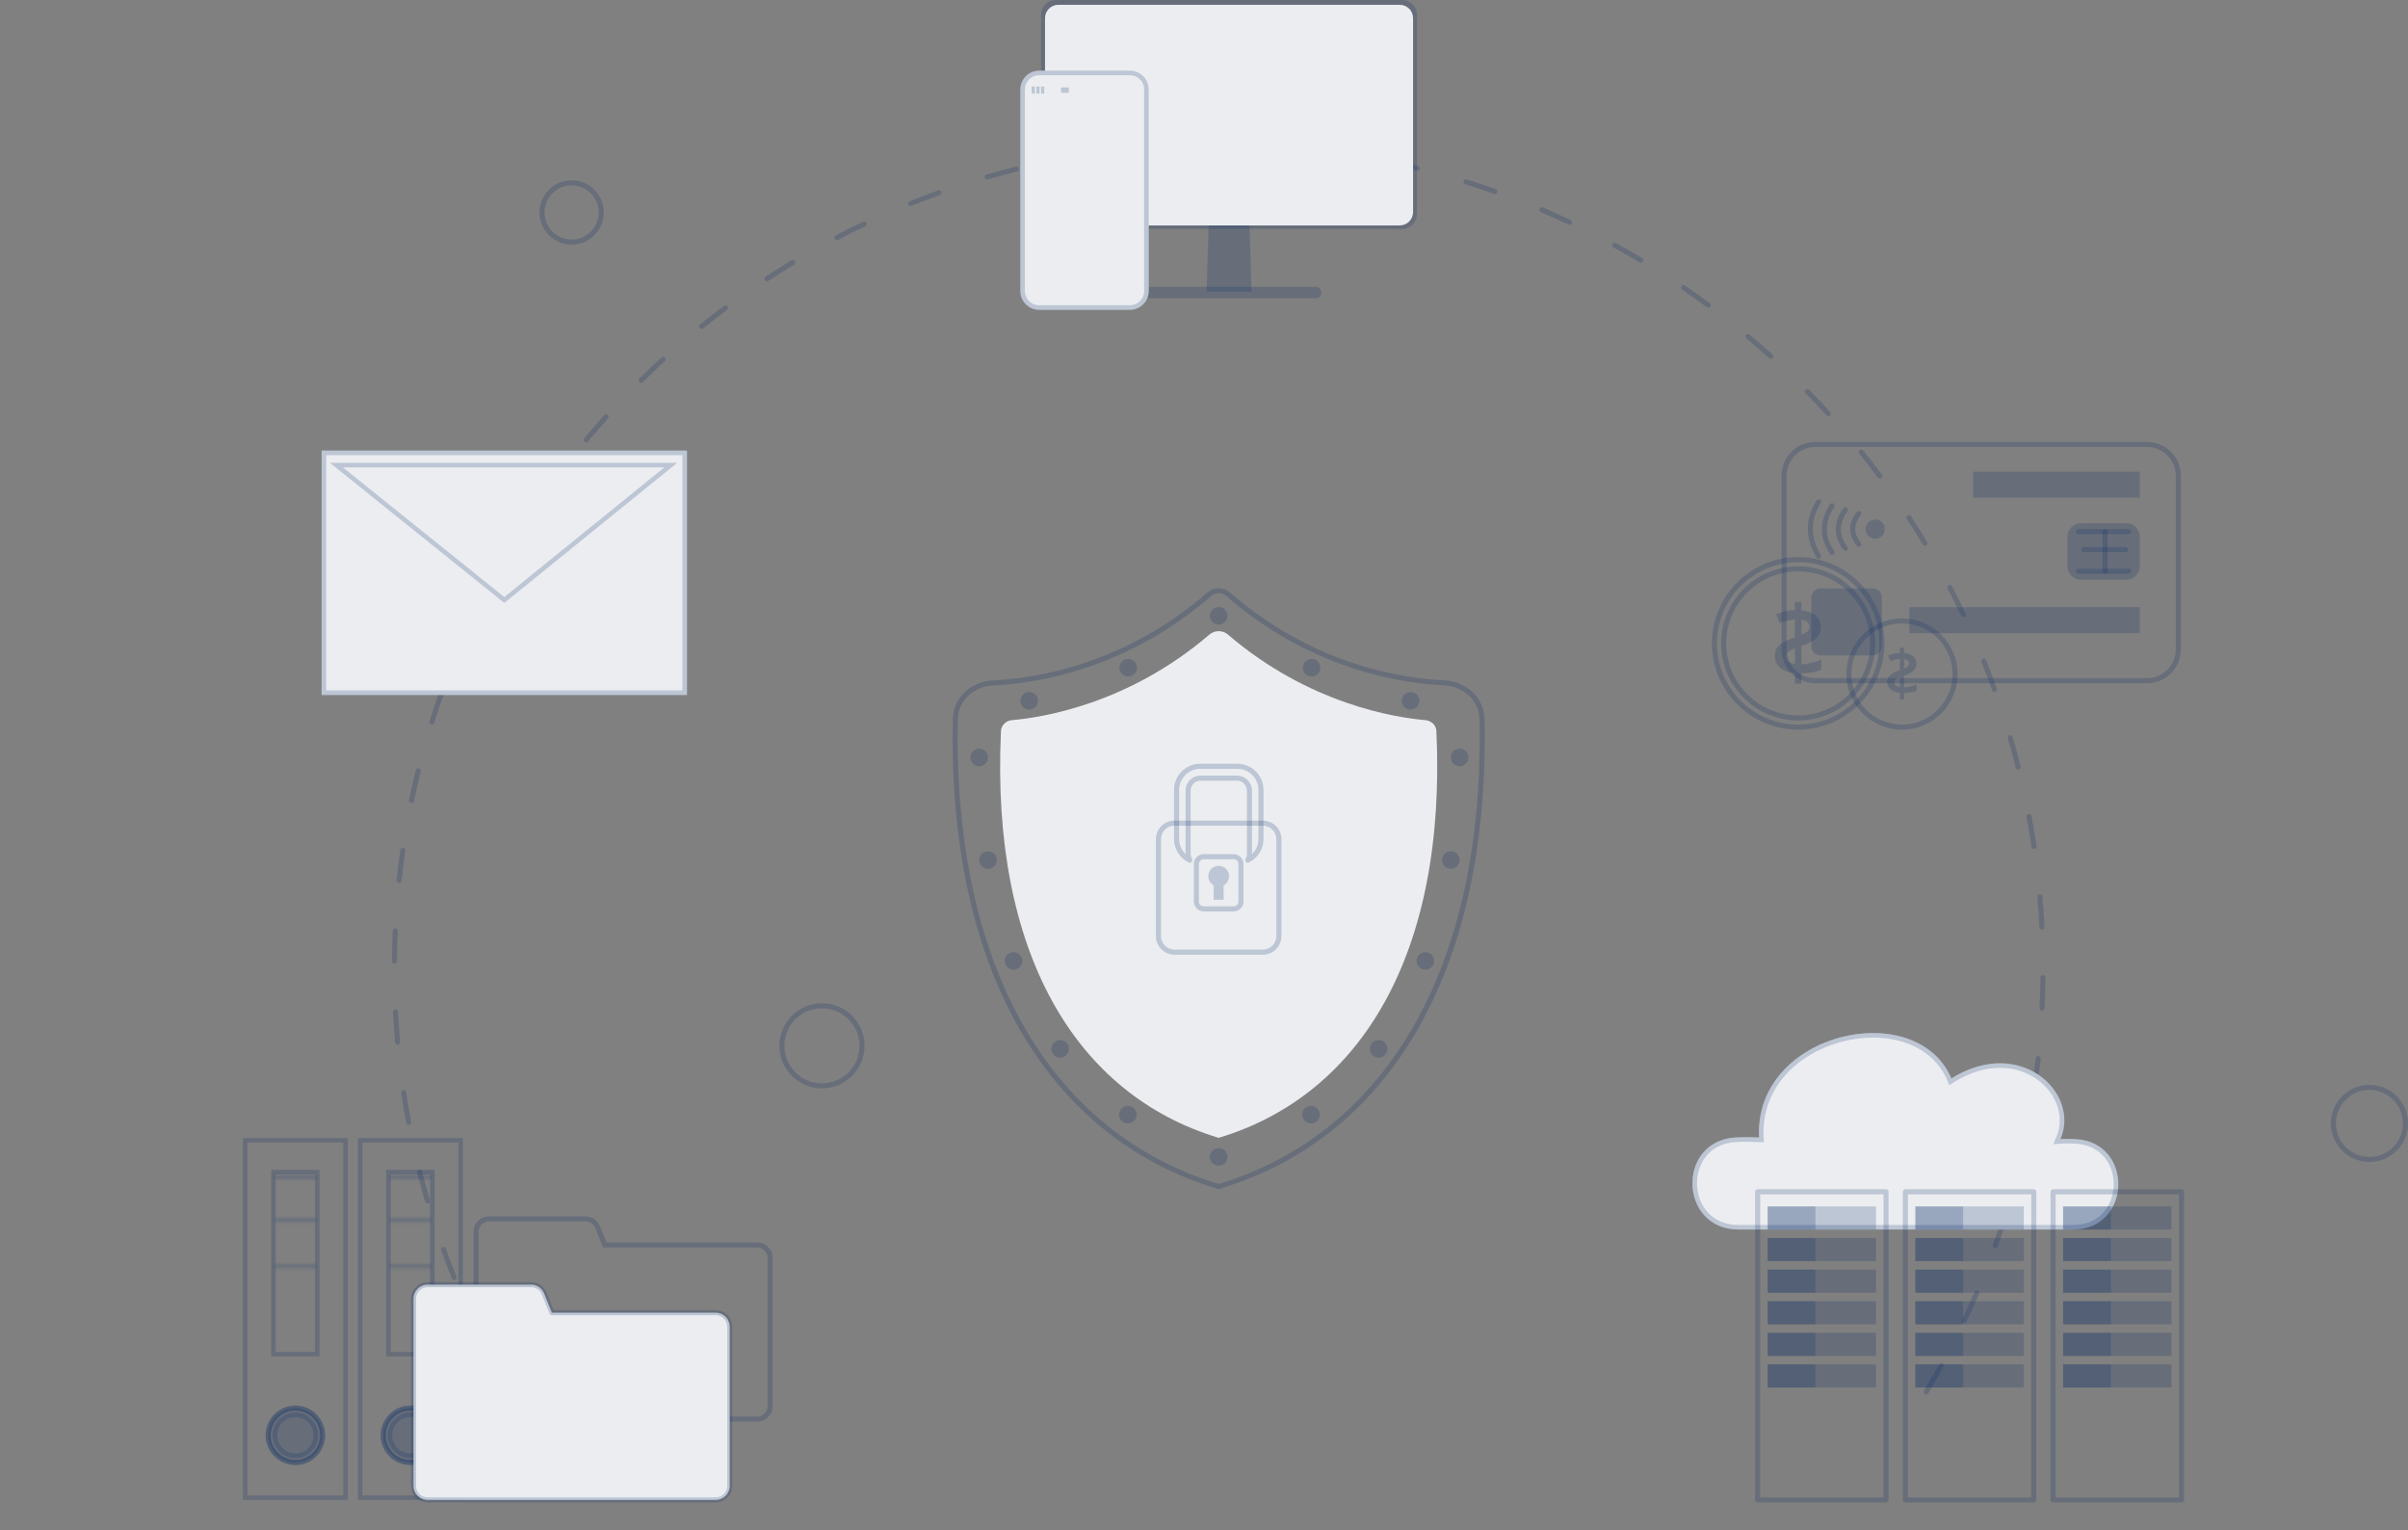 <svg width="625" height="397" viewBox="0 0 625 397" fill="none" xmlns="http://www.w3.org/2000/svg">
<rect x="0" y="0" width="625" height="397" fill="#808080" stroke="none"/>
<g clip-path="url(#clip0_6800_36434)">
<path d="M316.119 308.52C305.206 305.241 295.305 300.074 286.689 293.165C278.045 286.232 270.663 277.517 264.743 267.26C258.745 256.864 254.22 244.825 251.294 231.475C248.298 217.814 246.954 202.665 247.302 186.454C247.415 181.177 251.942 176.831 257.613 176.556C269.285 175.996 292.06 172.278 313.479 153.665C315.067 152.287 317.551 152.285 319.138 153.665C340.558 172.278 363.333 175.996 375.005 176.556C380.675 176.828 385.202 181.174 385.316 186.454C385.661 202.667 384.317 217.814 381.323 231.475C378.397 244.825 373.873 256.864 367.874 267.26C361.958 277.517 354.573 286.232 345.928 293.165C337.315 300.074 327.412 305.241 316.309 308.549C316.244 308.549 316.181 308.54 316.119 308.52ZM314.342 154.659C292.623 173.532 269.517 177.303 257.678 177.869C252.695 178.11 248.714 181.89 248.618 186.482C247.268 249.776 271.939 293.764 316.312 307.205C360.685 293.764 385.352 249.776 384.006 186.482C383.907 181.893 379.928 178.11 374.945 177.869C363.104 177.301 339.998 173.532 318.278 154.659C317.726 154.18 317.019 153.94 316.312 153.94C315.604 153.94 314.897 154.18 314.345 154.659H314.342Z" fill="#052A67" fill-opacity="0.2"/>
<path d="M262.678 186.856C270.337 186.202 292.809 182.759 313.926 164.635C315.27 163.481 317.344 163.481 318.688 164.635C339.805 182.759 362.278 186.202 369.937 186.856C371.516 186.992 372.747 188.188 372.815 189.654C375.506 247.099 353.472 284.07 316.309 295.241C279.146 284.07 257.112 247.097 259.803 189.654C259.871 188.186 261.102 186.992 262.681 186.856H262.678Z" fill="#EBEDF0"/>
<path d="M314.022 300.176C314.022 301.438 315.044 302.462 316.309 302.462C317.574 302.462 318.592 301.441 318.592 300.176C318.592 298.911 317.571 297.893 316.309 297.893C315.047 297.893 314.022 298.914 314.022 300.176Z" fill="#052A67" fill-opacity="0.2"/>
<path d="M314.022 159.782C314.022 161.044 315.044 162.069 316.309 162.069C317.574 162.069 318.592 161.047 318.592 159.782C318.592 158.518 317.571 157.496 316.309 157.496C315.047 157.496 314.022 158.518 314.022 159.782Z" fill="#052A67" fill-opacity="0.2"/>
<path d="M338.141 173.237C338.141 174.499 339.163 175.521 340.428 175.521C341.693 175.521 342.714 174.499 342.714 173.237C342.714 171.975 341.69 170.951 340.428 170.951C339.166 170.951 338.141 171.973 338.141 173.237Z" fill="#052A67" fill-opacity="0.2"/>
<path d="M366.123 184.125C367.386 184.125 368.409 183.102 368.409 181.839C368.409 180.576 367.386 179.553 366.123 179.553C364.86 179.553 363.837 180.576 363.837 181.839C363.837 183.102 364.86 184.125 366.123 184.125Z" fill="#052A67" fill-opacity="0.2"/>
<path d="M379.216 198.788C380.463 198.585 381.309 197.411 381.107 196.165C380.904 194.918 379.73 194.072 378.484 194.274C377.237 194.477 376.391 195.651 376.593 196.897C376.796 198.144 377.97 198.99 379.216 198.788Z" fill="#052A67" fill-opacity="0.2"/>
<path d="M374.275 223.163C374.275 224.425 375.296 225.449 376.558 225.449C377.82 225.449 378.844 224.425 378.844 223.163C378.844 221.901 377.823 220.877 376.558 220.877C375.293 220.877 374.275 221.898 374.275 223.163Z" fill="#052A67" fill-opacity="0.2"/>
<path d="M367.656 249.341C367.656 250.603 368.678 251.627 369.94 251.627C371.202 251.627 372.226 250.606 372.226 249.341C372.226 248.076 371.205 247.055 369.94 247.055C368.675 247.055 367.656 248.076 367.656 249.341Z" fill="#052A67" fill-opacity="0.2"/>
<path d="M359.949 273.028C360.432 271.862 359.878 270.524 358.712 270.041C357.545 269.558 356.208 270.112 355.724 271.278C355.241 272.445 355.795 273.782 356.962 274.266C358.128 274.749 359.466 274.195 359.949 273.028Z" fill="#052A67" fill-opacity="0.2"/>
<path d="M337.98 289.216C337.98 290.478 339.002 291.499 340.266 291.499C341.531 291.499 342.553 290.478 342.553 289.216C342.553 287.954 341.531 286.93 340.266 286.93C339.002 286.93 337.98 287.951 337.98 289.216Z" fill="#052A67" fill-opacity="0.2"/>
<path d="M256.373 197.06C256.663 195.831 255.902 194.599 254.673 194.309C253.444 194.019 252.213 194.78 251.923 196.009C251.633 197.238 252.394 198.47 253.623 198.76C254.852 199.05 256.083 198.289 256.373 197.06Z" fill="#052A67" fill-opacity="0.2"/>
<path d="M258.725 223.163C258.725 224.425 257.703 225.449 256.441 225.449C255.179 225.449 254.155 224.425 254.155 223.163C254.155 221.901 255.177 220.877 256.441 220.877C257.706 220.877 258.725 221.898 258.725 223.163Z" fill="#052A67" fill-opacity="0.2"/>
<path d="M265.343 249.341C265.343 250.603 264.322 251.627 263.06 251.627C261.798 251.627 260.773 250.606 260.773 249.341C260.773 248.076 261.795 247.055 263.06 247.055C264.324 247.055 265.343 248.076 265.343 249.341Z" fill="#052A67" fill-opacity="0.2"/>
<path d="M277.448 272.155C277.448 273.417 276.426 274.442 275.161 274.442C273.897 274.442 272.878 273.42 272.878 272.155C272.878 270.891 273.9 269.869 275.161 269.869C276.423 269.869 277.448 270.893 277.448 272.155Z" fill="#052A67" fill-opacity="0.2"/>
<path d="M295.019 289.216C295.019 290.478 293.998 291.499 292.733 291.499C291.468 291.499 290.447 290.478 290.447 289.216C290.447 287.954 291.471 286.93 292.733 286.93C293.995 286.93 295.019 287.951 295.019 289.216Z" fill="#052A67" fill-opacity="0.2"/>
<path d="M295.116 173.237C295.116 174.499 294.094 175.521 292.829 175.521C291.564 175.521 290.543 174.499 290.543 173.237C290.543 171.975 291.564 170.951 292.829 170.951C294.094 170.951 295.116 171.973 295.116 173.237Z" fill="#052A67" fill-opacity="0.2"/>
<path d="M267.131 184.125C268.394 184.125 269.418 183.102 269.418 181.839C269.418 180.576 268.394 179.553 267.131 179.553C265.869 179.553 264.845 180.576 264.845 181.839C264.845 183.102 265.869 184.125 267.131 184.125Z" fill="#052A67" fill-opacity="0.2"/>
<path d="M308.525 223.787C306.182 222.635 304.727 220.298 304.727 217.689V204.965C304.727 201.221 307.775 198.174 311.518 198.174H321.153C324.899 198.174 327.944 201.221 327.944 204.965V217.689C327.944 220.298 326.489 222.632 324.147 223.787C323.886 223.914 323.575 223.858 323.377 223.645C323.179 223.433 323.145 223.116 323.289 222.867C323.518 222.474 323.637 222.027 323.637 221.568V205.149C323.637 203.723 322.477 202.562 321.051 202.562H311.62C310.194 202.562 309.034 203.723 309.034 205.149V221.568C309.034 222.027 309.156 222.474 309.382 222.867C309.529 223.116 309.492 223.433 309.294 223.645C309.167 223.781 308.992 223.855 308.813 223.855C308.714 223.855 308.615 223.832 308.525 223.787ZM324.953 205.149C324.953 205.149 324.953 221.568 324.953 221.642C326.014 220.629 326.631 219.217 326.631 217.692V204.968C326.631 201.948 324.175 199.49 321.153 199.49H311.518C308.499 199.49 306.04 201.946 306.04 204.968V217.692C306.04 219.217 306.657 220.629 307.718 221.571V205.151C307.718 203.001 309.467 201.25 311.62 201.25H321.051C323.201 201.25 324.953 203.001 324.953 205.151V205.149Z" fill="#052A67" fill-opacity="0.2"/>
<path d="M300.019 242.893V217.747C300.019 215.09 302.181 212.926 304.841 212.926H327.777C330.434 212.926 332.598 215.088 332.598 217.747V242.893C332.598 245.55 330.437 247.715 327.777 247.715H304.841C302.184 247.715 300.019 245.553 300.019 242.893ZM304.841 214.242C302.908 214.242 301.335 215.815 301.335 217.747V242.893C301.335 244.826 302.908 246.399 304.841 246.399H327.777C329.71 246.399 331.283 244.826 331.283 242.893V217.747C331.283 215.815 329.71 214.242 327.777 214.242H304.841Z" fill="#052A67" fill-opacity="0.2"/>
<path d="M313.612 227.358C313.612 225.869 314.818 224.664 316.306 224.664C317.794 224.664 319 225.872 319 227.358C319 228.376 318.434 229.265 317.599 229.723V233.467H315.013V229.723C314.178 229.265 313.612 228.379 313.612 227.358Z" fill="#052A67" fill-opacity="0.2"/>
<path d="M309.866 233.939V224.186C309.866 222.777 311.012 221.631 312.421 221.631H320.199C321.609 221.631 322.755 222.777 322.755 224.186V233.939C322.755 235.348 321.609 236.494 320.199 236.494H312.421C311.012 236.494 309.866 235.348 309.866 233.939ZM312.421 222.947C311.736 222.947 311.182 223.504 311.182 224.186V233.939C311.182 234.624 311.736 235.179 312.421 235.179H320.199C320.884 235.179 321.439 234.624 321.439 233.939V224.186C321.439 223.501 320.881 222.947 320.199 222.947H312.421Z" fill="#052A67" fill-opacity="0.2"/>
<path d="M499.598 361.743C499.287 361.556 499.185 361.151 499.371 360.84C500.713 358.602 502.031 356.31 503.288 354.027C503.463 353.71 503.862 353.594 504.179 353.769C504.499 353.944 504.612 354.343 504.436 354.66C503.172 356.958 501.847 359.264 500.495 361.516C500.373 361.723 500.155 361.836 499.932 361.836C499.816 361.836 499.7 361.805 499.595 361.743H499.598ZM126.161 350.914C124.938 348.588 123.747 346.208 122.615 343.843C122.46 343.515 122.598 343.124 122.924 342.966C123.249 342.807 123.643 342.949 123.801 343.274C124.924 345.623 126.11 347.988 127.324 350.303C127.491 350.625 127.369 351.022 127.046 351.191C126.95 351.242 126.846 351.268 126.741 351.268C126.503 351.268 126.277 351.14 126.158 350.917L126.161 350.914ZM509.563 343.237C509.235 343.082 509.097 342.691 509.249 342.363C510.364 340.003 511.451 337.593 512.475 335.196C512.617 334.862 513.004 334.709 513.338 334.851C513.672 334.995 513.828 335.38 513.683 335.714C512.65 338.124 511.558 340.552 510.438 342.923C510.325 343.161 510.09 343.3 509.844 343.3C509.75 343.3 509.654 343.28 509.563 343.237ZM117.296 331.784C116.311 329.347 115.358 326.863 114.466 324.396C114.342 324.053 114.52 323.677 114.86 323.555C115.202 323.431 115.578 323.609 115.703 323.949C116.591 326.399 117.536 328.869 118.515 331.288C118.651 331.625 118.49 332.007 117.907 332.191C117.647 332.191 117.401 332.035 117.299 331.781L117.296 331.784ZM517.656 323.841C517.314 323.719 517.135 323.343 517.257 323.001C518.131 320.547 518.974 318.04 519.761 315.55C519.871 315.205 520.239 315.013 520.584 315.123C520.93 315.234 521.122 315.601 521.015 315.947C520.225 318.451 519.376 320.975 518.496 323.442C518.4 323.711 518.148 323.878 517.877 323.878C517.803 323.878 517.729 323.866 517.656 323.838V323.841ZM110.364 311.869C109.625 309.351 108.923 306.785 108.278 304.238C108.19 303.887 108.403 303.528 108.754 303.44C109.104 303.349 109.464 303.564 109.551 303.915C110.194 306.445 110.89 308.997 111.625 311.499C111.727 311.847 111.529 312.212 110.995 312.342C110.709 312.342 110.448 312.155 110.364 311.869ZM523.79 303.74C523.439 303.652 523.224 303.296 523.312 302.945C523.94 300.412 524.532 297.837 525.066 295.285C525.14 294.929 525.488 294.702 525.845 294.776C526.198 294.85 526.427 295.198 526.354 295.554C525.816 298.12 525.222 300.715 524.588 303.262C524.515 303.562 524.246 303.76 523.952 303.76C523.898 303.76 523.847 303.754 523.793 303.74H523.79ZM105.434 291.366C104.948 288.789 104.504 286.166 104.11 283.568C104.056 283.209 104.303 282.875 104.662 282.821C105.024 282.767 105.355 283.014 105.409 283.373C105.799 285.953 106.241 288.562 106.725 291.123C106.793 291.48 106.558 291.822 106.077 291.901C105.768 291.901 105.491 291.68 105.432 291.366H105.434ZM527.91 283.135C527.551 283.081 527.302 282.75 527.356 282.391C527.732 279.811 528.066 277.188 528.346 274.596C528.386 274.236 528.711 273.973 529.07 274.013C529.432 274.052 529.693 274.375 529.653 274.737C529.37 277.346 529.033 279.986 528.654 282.581C528.606 282.909 528.326 283.144 528.006 283.144C527.975 283.144 527.944 283.144 527.91 283.135ZM102.548 270.479C102.316 267.864 102.132 265.21 101.997 262.587C101.977 262.225 102.257 261.917 102.619 261.897C102.981 261.874 103.29 262.157 103.309 262.519C103.445 265.125 103.629 267.765 103.858 270.363C103.89 270.725 103.624 271.042 103.202 271.079C102.865 271.079 102.579 270.821 102.548 270.479ZM529.987 262.228C529.625 262.211 529.345 261.902 529.362 261.54C529.483 258.937 529.56 256.294 529.588 253.683C529.594 253.323 529.885 253.032 530.253 253.032C530.615 253.035 530.907 253.335 530.904 253.697C530.876 256.325 530.799 258.985 530.675 261.602C530.658 261.953 530.369 262.228 530.018 262.228C530.007 262.228 529.998 262.228 529.987 262.228ZM102.367 250.069C102.005 250.069 101.714 249.769 101.716 249.407C101.739 246.778 101.81 244.119 101.929 241.501C101.946 241.139 102.254 240.862 102.613 240.873C102.976 240.89 103.256 241.196 103.242 241.558C103.126 244.161 103.055 246.804 103.032 249.416C103.029 249.778 102.735 250.066 102.376 250.066H102.37L102.367 250.069ZM529.336 240.59C529.206 237.984 529.028 235.347 528.804 232.75C528.773 232.387 529.042 232.071 529.401 232.039C529.763 232.008 530.08 232.277 530.112 232.636C530.338 235.248 530.516 237.902 530.646 240.525C530.663 240.887 530.386 241.196 529.99 241.216C529.642 241.216 529.35 240.941 529.333 240.59H529.336ZM103.505 229.088C103.143 229.049 102.882 228.726 102.922 228.364C103.199 225.752 103.53 223.112 103.904 220.518C103.955 220.158 104.288 219.909 104.648 219.96C105.007 220.011 105.256 220.345 105.205 220.704C104.835 223.282 104.506 225.908 104.232 228.502C104.195 228.839 103.912 229.088 103.578 229.088C103.556 229.088 103.53 229.088 103.508 229.085L103.505 229.088ZM527.279 219.745C526.897 217.167 526.461 214.559 525.983 211.995C525.915 211.638 526.153 211.296 526.51 211.228C526.866 211.163 527.208 211.398 527.276 211.754C527.757 214.335 528.196 216.958 528.581 219.553C528.635 219.912 528.386 220.246 527.93 220.305C527.61 220.305 527.33 220.07 527.282 219.745H527.279ZM106.685 208.319C106.331 208.246 106.102 207.898 106.176 207.544C106.711 204.972 107.299 202.377 107.924 199.834C108.012 199.483 108.369 199.265 108.72 199.353C109.07 199.44 109.288 199.797 109.201 200.148C108.578 202.674 107.992 205.255 107.463 207.81C107.398 208.121 107.127 208.334 106.821 208.334C106.776 208.334 106.733 208.328 106.688 208.319H106.685ZM523.185 199.203C522.551 196.676 521.858 194.124 521.131 191.617C521.029 191.269 521.23 190.904 521.578 190.802C521.926 190.7 522.291 190.901 522.393 191.249C523.125 193.77 523.821 196.336 524.461 198.88C524.549 199.231 524.336 199.59 523.824 199.698C523.53 199.698 523.261 199.5 523.188 199.2L523.185 199.203ZM111.9 187.964C111.552 187.856 111.36 187.488 111.47 187.14C112.254 184.633 113.097 182.109 113.971 179.639C114.093 179.297 114.469 179.119 114.809 179.24C115.151 179.362 115.329 179.738 115.208 180.078C114.336 182.534 113.501 185.044 112.721 187.534C112.633 187.814 112.372 187.995 112.095 187.995C112.03 187.995 111.962 187.986 111.9 187.964ZM517.084 179.161C516.199 176.699 515.256 174.221 514.28 171.796C514.144 171.459 514.309 171.077 514.645 170.941C514.982 170.805 515.364 170.969 515.5 171.306C516.482 173.745 517.43 176.238 518.321 178.717C518.443 179.059 518.267 179.435 517.701 179.597C517.432 179.597 517.181 179.43 517.084 179.161ZM119.093 168.245C118.759 168.103 118.603 167.715 118.745 167.382C119.769 164.974 120.853 162.552 121.965 160.183C122.117 159.855 122.511 159.714 122.839 159.869C123.167 160.025 123.309 160.415 123.156 160.744C122.05 163.098 120.971 165.506 119.956 167.897C119.848 168.146 119.608 168.296 119.35 168.296C119.265 168.296 119.178 168.279 119.093 168.242V168.245ZM509.015 159.787C507.894 157.43 506.711 155.059 505.5 152.742C505.333 152.419 505.458 152.023 505.777 151.856C506.1 151.689 506.496 151.813 506.663 152.133C507.883 154.465 509.071 156.85 510.2 159.221C510.356 159.549 510.217 159.94 509.889 160.098C509.798 160.141 509.702 160.163 509.606 160.163C509.36 160.163 509.125 160.025 509.012 159.787H509.015ZM128.187 149.34C127.867 149.165 127.751 148.766 127.926 148.449C129.186 146.149 130.504 143.843 131.843 141.596C132.029 141.285 132.431 141.183 132.742 141.367C133.054 141.554 133.155 141.955 132.969 142.267C131.636 144.502 130.326 146.794 129.075 149.077C128.956 149.295 128.73 149.42 128.498 149.42C128.391 149.42 128.283 149.394 128.184 149.338L128.187 149.34ZM499.077 141.313C497.73 139.078 496.321 136.837 494.889 134.652C494.691 134.35 494.776 133.942 495.079 133.741C495.382 133.543 495.789 133.628 495.99 133.931C497.43 136.129 498.848 138.384 500.203 140.634C500.39 140.945 500.291 141.347 499.98 141.537C499.875 141.602 499.756 141.633 499.64 141.633C499.417 141.633 499.199 141.52 499.077 141.316V141.313ZM139.1 131.41C138.8 131.206 138.724 130.796 138.928 130.496C140.405 128.331 141.944 126.164 143.5 124.056C143.715 123.764 144.128 123.702 144.42 123.917C144.711 124.132 144.774 124.545 144.559 124.837C143.011 126.933 141.483 129.087 140.014 131.24C139.887 131.427 139.68 131.526 139.471 131.526C139.344 131.526 139.214 131.489 139.1 131.413V131.41ZM487.377 123.911C485.818 121.82 484.197 119.729 482.561 117.695C482.335 117.412 482.377 116.999 482.66 116.77C482.943 116.543 483.356 116.586 483.585 116.869C485.232 118.914 486.862 121.02 488.432 123.122C488.65 123.413 488.591 123.824 488.299 124.042C488.181 124.129 488.042 124.172 487.906 124.172C487.705 124.172 487.507 124.081 487.38 123.909L487.377 123.911ZM151.72 114.625C151.443 114.393 151.406 113.977 151.638 113.7C153.322 111.691 155.065 109.682 156.819 107.732C157.062 107.463 157.478 107.441 157.747 107.684C158.016 107.927 158.038 108.343 157.795 108.612C156.049 110.55 154.318 112.545 152.645 114.543C152.515 114.698 152.328 114.778 152.142 114.778C151.992 114.778 151.842 114.727 151.72 114.625ZM474.036 107.746C472.279 105.819 470.465 103.895 468.637 102.033C468.382 101.773 468.388 101.357 468.645 101.105C468.906 100.851 469.322 100.856 469.574 101.114C471.41 102.987 473.238 104.922 475.003 106.861C475.247 107.129 475.23 107.545 474.961 107.789C474.834 107.905 474.675 107.958 474.52 107.958C474.341 107.958 474.163 107.888 474.033 107.743L474.036 107.746ZM165.924 99.144C165.67 98.884 165.673 98.468 165.933 98.216C167.806 96.377 169.739 94.546 171.674 92.778C171.943 92.532 172.359 92.552 172.602 92.82C172.845 93.089 172.828 93.505 172.56 93.749C170.633 95.506 168.714 97.325 166.852 99.153C166.725 99.277 166.558 99.343 166.391 99.343C166.224 99.343 166.052 99.277 165.922 99.147L165.924 99.144ZM459.189 92.965C457.254 91.219 455.259 89.482 453.264 87.806C452.987 87.575 452.95 87.159 453.182 86.881C453.414 86.604 453.83 86.567 454.107 86.799C456.116 88.483 458.122 90.229 460.069 91.989C460.338 92.232 460.361 92.648 460.117 92.917C459.987 93.061 459.809 93.135 459.628 93.135C459.472 93.135 459.314 93.078 459.189 92.965ZM181.577 85.118C181.351 84.835 181.393 84.422 181.676 84.193C183.722 82.543 185.825 80.908 187.924 79.341C188.215 79.123 188.626 79.182 188.844 79.474C189.062 79.765 189.002 80.175 188.711 80.393C186.622 81.952 184.534 83.576 182.5 85.218C182.378 85.317 182.231 85.365 182.087 85.365C181.894 85.365 181.705 85.28 181.575 85.121L181.577 85.118ZM442.976 79.708C440.879 78.158 438.726 76.627 436.578 75.158C436.278 74.955 436.202 74.544 436.406 74.245C436.609 73.945 437.02 73.868 437.32 74.072C439.481 75.552 441.646 77.091 443.757 78.65C444.048 78.865 444.111 79.278 443.895 79.57C443.765 79.745 443.567 79.836 443.366 79.836C443.231 79.836 443.095 79.793 442.976 79.706V79.708ZM198.532 72.683C198.334 72.38 198.416 71.972 198.722 71.772C200.917 70.328 203.172 68.911 205.419 67.55C205.73 67.363 206.135 67.462 206.322 67.773C206.508 68.085 206.409 68.486 206.098 68.676C203.866 70.026 201.625 71.438 199.44 72.869C199.33 72.943 199.205 72.977 199.081 72.977C198.866 72.977 198.656 72.872 198.532 72.68V72.683ZM425.557 68.102C423.322 66.766 421.03 65.453 418.749 64.203C418.43 64.027 418.314 63.628 418.489 63.311C418.664 62.994 419.063 62.875 419.38 63.051C421.675 64.31 423.981 65.631 426.231 66.975C426.542 67.162 426.644 67.564 426.457 67.875C426.335 68.082 426.115 68.195 425.891 68.195C425.775 68.195 425.659 68.164 425.554 68.102H425.557ZM216.635 61.964C216.466 61.642 216.59 61.246 216.913 61.079C219.241 59.859 221.627 58.668 223.998 57.536C224.326 57.38 224.717 57.519 224.875 57.844C225.031 58.173 224.892 58.563 224.564 58.722C222.207 59.845 219.838 61.031 217.521 62.244C217.425 62.295 217.32 62.318 217.218 62.318C216.981 62.318 216.754 62.191 216.635 61.967V61.964ZM407.094 58.266C404.74 57.157 402.335 56.079 399.944 55.057C399.61 54.916 399.455 54.528 399.596 54.194C399.738 53.861 400.125 53.705 400.459 53.846C402.867 54.873 405.286 55.96 407.655 57.075C407.983 57.23 408.124 57.621 407.969 57.949C407.856 58.187 407.621 58.325 407.375 58.325C407.281 58.325 407.185 58.306 407.094 58.263V58.266ZM235.712 53.077C235.576 52.74 235.738 52.358 236.074 52.222C238.516 51.237 241.009 50.287 243.482 49.393C243.824 49.271 244.201 49.446 244.322 49.789C244.444 50.131 244.269 50.508 243.926 50.629C241.467 51.515 238.992 52.463 236.32 53.487C236.06 53.487 235.814 53.331 235.712 53.074V53.077ZM387.766 50.301C385.31 49.427 382.803 48.589 380.316 47.805C379.971 47.698 379.778 47.327 379.886 46.982C379.993 46.634 380.364 46.444 380.709 46.552C383.213 47.338 385.737 48.184 388.207 49.062C388.55 49.183 388.728 49.56 388.606 49.902C388.51 50.171 388.258 50.341 387.987 50.341C387.913 50.341 387.84 50.329 387.766 50.301ZM255.564 46.122C255.462 45.774 255.663 45.409 256.011 45.307C258.53 44.571 261.096 43.872 263.643 43.23C263.993 43.142 264.353 43.354 264.44 43.705C264.528 44.056 264.316 44.416 263.965 44.503C261.435 45.14 258.886 45.836 256.198 46.594C255.912 46.594 255.652 46.407 255.567 46.122H255.564ZM367.704 44.268C365.175 43.643 362.597 43.054 360.042 42.523C359.686 42.449 359.459 42.101 359.533 41.744C359.606 41.388 359.954 41.161 360.311 41.235C362.88 41.77 365.475 42.361 368.021 42.992C368.372 43.08 368.59 43.437 368.502 43.787C368.429 44.087 368.16 44.285 367.866 44.285C367.812 44.285 367.761 44.28 367.707 44.266L367.704 44.268ZM275.982 41.17C275.914 40.813 276.149 40.471 276.506 40.403C279.083 39.919 281.706 39.478 284.304 39.09C284.666 39.036 284.997 39.285 285.051 39.645C285.105 40.004 284.856 40.338 284.499 40.392C281.919 40.777 279.312 41.215 276.627 41.708C276.316 41.708 276.042 41.487 275.982 41.17ZM347.145 40.248C344.567 39.874 341.944 39.543 339.35 39.266C338.988 39.226 338.727 38.904 338.767 38.541C338.806 38.179 339.126 37.919 339.491 37.959C342.103 38.239 344.74 38.572 347.335 38.949C347.694 39 347.943 39.334 347.892 39.693C347.844 40.021 347.564 40.256 347.241 40.256C347.21 40.256 347.179 40.256 347.145 40.248ZM296.791 38.256C296.759 37.893 297.025 37.577 297.388 37.542C299.999 37.316 302.653 37.132 305.276 36.999C305.644 36.982 305.947 37.26 305.967 37.622C305.984 37.984 305.706 38.292 305.344 38.312C302.738 38.445 300.098 38.626 297.447 38.855C297.11 38.855 296.825 38.598 296.793 38.256H296.791ZM326.291 38.264C323.688 38.145 321.045 38.069 318.434 38.043C318.072 38.041 317.78 37.743 317.783 37.381C317.786 37.019 318.08 36.73 318.445 36.73C321.071 36.756 323.731 36.832 326.351 36.951C326.713 36.968 326.993 37.274 326.976 37.639C326.959 37.99 326.671 38.267 326.32 38.267C326.308 38.267 326.3 38.267 326.289 38.267L326.291 38.264Z" fill="#052A67" fill-opacity="0.2"/>
<path d="M313.165 75.673H324.837L323.595 34.574H314.407L313.165 75.673Z" fill="#052A67" fill-opacity="0.2"/>
<path d="M296.502 77.386H341.503C342.318 77.386 342.977 76.727 342.977 75.912C342.977 75.097 342.318 74.438 341.503 74.438H296.502C295.687 74.438 295.028 75.097 295.028 75.912C295.028 76.727 295.687 77.386 296.502 77.386Z" fill="#052A67" fill-opacity="0.2"/>
<path d="M274.021 -0.002H363.978C366.077 -0.002 367.784 1.704 367.784 3.804V55.593C367.784 57.692 366.077 59.399 363.978 59.399H274.021C271.922 59.399 270.215 57.692 270.215 55.593V3.804C270.215 1.704 271.922 -0.002 274.021 -0.002Z" fill="#052A67" fill-opacity="0.2"/>
<path d="M274.706 1.242H363.296C365.211 1.242 366.765 2.796 366.765 4.711V55.026C366.765 56.942 365.211 58.495 363.296 58.495H274.706C272.79 58.495 271.237 56.942 271.237 55.026V4.711C271.237 2.796 272.79 1.242 274.706 1.242Z" fill="#EBEDF0"/>
<path d="M293.256 18.332H269.723C267.021 18.332 264.831 20.522 264.831 23.224V75.503C264.831 78.205 267.021 80.395 269.723 80.395H293.256C295.958 80.395 298.148 78.205 298.148 75.503V23.224C298.148 20.522 295.958 18.332 293.256 18.332Z" fill="#EBEDF0"/>
<path d="M269.723 18.923H293.256C295.632 18.923 297.558 20.849 297.558 23.224V75.503C297.558 77.879 295.632 79.804 293.256 79.804H269.723C267.347 79.804 265.421 77.879 265.421 75.503V23.224C265.421 20.849 267.347 18.923 269.723 18.923Z" stroke="#052A67" stroke-opacity="0.2" stroke-width="1.181"/>
<path d="M277.419 22.68H275.399V24.066H277.419V22.68Z" fill="#052A67" fill-opacity="0.2"/>
<path d="M271.03 22.453H270.215V24.287H271.03V22.453Z" fill="#052A67" fill-opacity="0.2"/>
<path d="M269.813 22.453H268.999V24.287H269.813V22.453Z" fill="#052A67" fill-opacity="0.2"/>
<path d="M268.594 22.453H267.779V24.287H268.594V22.453Z" fill="#052A67" fill-opacity="0.2"/>
<path d="M462.412 168.543V123.414C462.412 118.596 466.334 114.674 471.153 114.674H557.298C562.117 114.674 566.038 118.596 566.038 123.414V168.543C566.038 173.361 562.117 177.283 557.298 177.283H471.153C466.334 177.283 462.412 173.361 462.412 168.543ZM471.153 115.99C467.058 115.99 463.728 119.32 463.728 123.414V168.543C463.728 172.637 467.058 175.967 471.153 175.967H557.298C561.392 175.967 564.725 172.637 564.725 168.543V123.414C564.725 119.32 561.395 115.99 557.298 115.99H471.153Z" fill="#052A67" fill-opacity="0.2"/>
<path d="M472.499 152.676H486.084C487.391 152.676 488.452 153.737 488.452 155.044V167.695C488.452 169.002 487.391 170.063 486.084 170.063H472.499C471.192 170.063 470.131 169.002 470.131 167.695V155.044C470.131 153.737 471.192 152.676 472.499 152.676Z" fill="#052A67" fill-opacity="0.2"/>
<path d="M487.279 139.713C488.619 139.397 489.449 138.054 489.133 136.715C488.817 135.375 487.474 134.545 486.134 134.861C484.794 135.177 483.964 136.52 484.281 137.86C484.597 139.2 485.939 140.03 487.279 139.713Z" fill="#052A67" fill-opacity="0.2"/>
<path d="M482.451 141.918C482.593 141.918 482.734 141.873 482.853 141.78C483.139 141.556 483.19 141.143 482.969 140.857C481.053 138.396 481.05 136.053 482.96 133.693C483.19 133.41 483.144 132.997 482.864 132.768C482.581 132.538 482.168 132.584 481.939 132.864C479.619 135.727 479.616 138.69 481.93 141.664C482.061 141.831 482.253 141.918 482.451 141.918Z" fill="#052A67" fill-opacity="0.2"/>
<path d="M478.982 142.95C479.121 142.95 479.259 142.907 479.378 142.817C479.667 142.599 479.723 142.186 479.505 141.897C477.222 138.881 477.225 135.853 479.517 132.636C479.729 132.342 479.658 131.929 479.364 131.719C479.07 131.51 478.659 131.578 478.447 131.872C475.816 135.564 475.819 139.203 478.459 142.689C478.589 142.859 478.784 142.95 478.982 142.95Z" fill="#052A67" fill-opacity="0.2"/>
<path d="M475.513 143.977C475.64 143.977 475.768 143.94 475.881 143.864C476.181 143.66 476.26 143.252 476.056 142.95C473.538 139.234 473.541 135.516 476.065 131.581C476.26 131.275 476.172 130.867 475.867 130.672C475.561 130.477 475.154 130.565 474.958 130.87C472.16 135.236 472.163 139.549 474.967 143.688C475.094 143.875 475.301 143.977 475.513 143.977Z" fill="#052A67" fill-opacity="0.2"/>
<path d="M472.047 145.003C472.163 145.003 472.279 144.972 472.384 144.91C472.695 144.723 472.797 144.319 472.61 144.007C469.823 139.361 469.82 134.959 472.601 130.547C472.797 130.242 472.703 129.834 472.395 129.642C472.089 129.449 471.682 129.54 471.489 129.848C468.459 134.653 468.456 139.647 471.481 144.687C471.603 144.893 471.82 145.006 472.044 145.006L472.047 145.003Z" fill="#052A67" fill-opacity="0.2"/>
<path d="M551.865 135.742H540.137C538.19 135.742 536.611 137.321 536.611 139.268V146.905C536.611 148.852 538.19 150.43 540.137 150.43H551.865C553.812 150.43 555.391 148.852 555.391 146.905V139.268C555.391 137.321 553.812 135.742 551.865 135.742Z" fill="#052A67" fill-opacity="0.2"/>
<path d="M539.463 148.881H552.539C552.901 148.881 553.195 148.587 553.195 148.225C553.195 147.863 552.901 147.568 552.539 147.568H539.463C539.101 147.568 538.807 147.863 538.807 148.225C538.807 148.587 539.101 148.881 539.463 148.881Z" fill="#052A67" fill-opacity="0.2"/>
<path d="M539.463 138.608H552.536C552.898 138.608 553.192 138.314 553.192 137.951C553.192 137.589 552.898 137.295 552.536 137.295H539.463C539.101 137.295 538.807 137.589 538.807 137.951C538.807 138.314 539.101 138.608 539.463 138.608Z" fill="#052A67" fill-opacity="0.2"/>
<path d="M546.373 148.882C546.735 148.882 547.029 148.588 547.029 148.225V137.951C547.029 137.589 546.735 137.295 546.373 137.295C546.011 137.295 545.716 137.589 545.716 137.951V148.225C545.716 148.588 546.011 148.882 546.373 148.882Z" fill="#052A67" fill-opacity="0.2"/>
<path d="M540.864 143.286H551.687C552.049 143.286 552.343 142.991 552.343 142.629C552.343 142.267 552.049 141.973 551.687 141.973H540.864C540.502 141.973 540.207 142.267 540.207 142.629C540.207 142.991 540.502 143.286 540.864 143.286Z" fill="#052A67" fill-opacity="0.2"/>
<path d="M555.391 157.541H495.552V164.295H555.391V157.541Z" fill="#052A67" fill-opacity="0.2"/>
<path d="M555.391 122.383H512.133V129.14H555.391V122.383Z" fill="#052A67" fill-opacity="0.2"/>
<path d="M444.326 166.943C444.326 154.598 454.371 144.553 466.716 144.553C479.061 144.553 489.106 154.598 489.106 166.943C489.106 179.288 479.061 189.333 466.716 189.333C454.371 189.333 444.326 179.288 444.326 166.943ZM445.641 166.943C445.641 178.564 455.095 188.017 466.716 188.017C478.337 188.017 487.79 178.564 487.79 166.943C487.79 155.322 478.337 145.868 466.716 145.868C455.095 145.868 445.641 155.322 445.641 166.943Z" fill="#052A67" fill-opacity="0.2"/>
<path d="M446.722 166.945C446.722 155.921 455.692 146.951 466.716 146.951C477.74 146.951 486.709 155.921 486.709 166.945C486.709 177.969 477.74 186.938 466.716 186.938C455.692 186.938 446.722 177.969 446.722 166.945ZM448.038 166.945C448.038 177.244 456.416 185.623 466.719 185.623C477.021 185.623 485.396 177.244 485.396 166.945C485.396 156.645 477.018 148.264 466.719 148.264C456.419 148.264 448.038 156.642 448.038 166.945Z" fill="#052A67" fill-opacity="0.2"/>
<path d="M461.577 167.656C462.191 166.974 463.306 166.323 464.911 165.703L465.87 165.338V160.726C464.563 160.828 463.247 161.139 461.917 161.665L460.989 159.345C462.531 158.711 464.158 158.363 465.867 158.304V156.213H467.553V158.341C469.11 158.505 470.343 158.96 471.249 159.71C472.154 160.463 472.61 161.419 472.61 162.585C472.61 163.674 472.29 164.591 471.656 165.33C471.017 166.071 470.009 166.705 468.623 167.237L467.556 167.63V172.37C468.326 172.361 469.2 172.237 470.171 171.996C471.141 171.756 471.99 171.458 472.714 171.102V173.776C471.37 174.384 469.653 174.704 467.556 174.738V177.412H465.87V174.659C464.181 174.475 462.89 173.985 461.993 173.19C461.096 172.395 460.649 171.388 460.649 170.16C460.649 169.172 460.958 168.335 461.577 167.65V167.656ZM469.101 161.397C468.75 161.085 468.232 160.876 467.553 160.777V164.718C468.337 164.407 468.88 164.087 469.186 163.765C469.486 163.445 469.633 163.046 469.633 162.562C469.633 162.079 469.458 161.711 469.098 161.397H469.101ZM465.87 172.268V168.224C465.069 168.521 464.495 168.827 464.152 169.144C463.81 169.461 463.64 169.863 463.64 170.355C463.64 171.399 464.381 172.041 465.87 172.268Z" fill="#052A67" fill-opacity="0.2"/>
<path d="M479.217 174.897C479.217 166.935 485.696 160.455 493.659 160.455C501.621 160.455 508.101 166.935 508.101 174.897C508.101 182.859 501.621 189.339 493.659 189.339C485.696 189.339 479.217 182.859 479.217 174.897ZM480.533 174.897C480.533 182.135 486.421 188.023 493.659 188.023C500.897 188.023 506.785 182.135 506.785 174.897C506.785 167.659 500.897 161.771 493.659 161.771C486.421 161.771 480.533 167.659 480.533 174.897Z" fill="#052A67" fill-opacity="0.2"/>
<path d="M490.402 175.346C490.792 174.91 491.494 174.497 492.516 174.109L493.13 173.874V170.949C492.298 171.014 491.46 171.212 490.623 171.543L490.037 170.074C491.013 169.672 492.04 169.449 493.13 169.412V168.088H494.196V169.438C495.184 169.542 495.968 169.831 496.542 170.306C497.117 170.784 497.405 171.393 497.405 172.131C497.405 172.822 497.201 173.402 496.797 173.871C496.392 174.341 495.753 174.743 494.873 175.08L494.196 175.332V178.336C494.686 178.331 495.235 178.252 495.855 178.099C496.469 177.946 497.006 177.756 497.47 177.533V179.228C496.616 179.613 495.529 179.816 494.196 179.839V181.534H493.13V179.791C492.057 179.672 491.237 179.361 490.671 178.857C490.099 178.353 489.816 177.714 489.816 176.936C489.816 176.311 490.014 175.779 490.402 175.343V175.346ZM495.175 171.376C494.952 171.178 494.627 171.045 494.194 170.98V173.481C494.694 173.28 495.037 173.082 495.229 172.875C495.422 172.672 495.518 172.42 495.518 172.112C495.518 171.803 495.399 171.571 495.175 171.373V171.376ZM493.127 178.271V175.705C492.615 175.895 492.253 176.09 492.038 176.288C491.82 176.489 491.712 176.743 491.712 177.055C491.712 177.72 492.182 178.124 493.124 178.269L493.127 178.271Z" fill="#052A67" fill-opacity="0.2"/>
<path d="M178.306 116.926H83.477V180.33H178.306V116.926Z" fill="#EBEDF0"/>
<path d="M84.068 179.739V117.517H177.715V179.739H84.068Z" stroke="#052A67" stroke-opacity="0.2" stroke-width="1.181"/>
<path d="M130.893 155.682L87.321 120.692H174.094L130.893 155.682Z" stroke="#052A67" stroke-opacity="0.2" stroke-width="1.181"/>
<path d="M538.074 319.031H451.224C435.704 319.031 435.09 295.913 450.593 295.144C452.452 295.05 454.441 295.053 456.569 295.161C455.157 267.833 497.292 258.388 506.491 279.825C524.3 268.685 539.998 283.568 534.792 295.562C534.792 295.562 536.331 295.455 538.708 295.579C553.914 296.372 553.297 319.031 538.071 319.031H538.074Z" fill="#EBEDF0"/>
<path d="M450.622 295.734L450.623 295.734C452.46 295.641 454.429 295.644 456.539 295.751L457.193 295.784L457.159 295.13C456.472 281.837 466.366 272.829 477.704 269.776C489.075 266.716 501.516 269.729 505.948 280.058L506.22 280.691L506.804 280.325C515.525 274.871 523.644 275.821 528.935 279.503C534.256 283.206 536.718 289.642 534.25 295.327L533.863 296.22L534.833 296.152L534.833 296.152L534.833 296.152L534.833 296.152L534.836 296.152L534.847 296.151L534.897 296.148C534.941 296.145 535.008 296.142 535.096 296.138C535.272 296.13 535.533 296.12 535.868 296.115C536.539 296.104 537.504 296.108 538.677 296.169L538.677 296.169C542.32 296.359 544.976 297.851 546.709 299.954C548.45 302.066 549.286 304.829 549.211 307.586C549.136 310.343 548.151 313.059 546.297 315.078C544.452 317.088 541.719 318.44 538.071 318.44H451.224C447.503 318.44 444.715 317.06 442.833 315.007C440.943 312.945 439.94 310.173 439.865 307.36C439.791 304.547 440.646 301.729 442.424 299.577C444.194 297.435 446.905 295.918 450.622 295.734Z" stroke="#052A67" stroke-opacity="0.2" stroke-width="1.181"/>
<path d="M493.882 389.209V309.24C493.882 308.878 494.177 308.584 494.539 308.584H527.868C528.23 308.584 528.524 308.878 528.524 309.24V389.209C528.524 389.571 528.23 389.865 527.868 389.865H494.539C494.177 389.865 493.882 389.571 493.882 389.209ZM527.211 309.897H495.198V388.552H527.211V309.897Z" fill="#052A67" fill-opacity="0.2"/>
<path d="M525.273 313.041H497.136V319.034H525.273V313.041Z" fill="#052A67" fill-opacity="0.2"/>
<path d="M509.538 313.041H497.136V319.034H509.538V313.041Z" fill="#052A67" fill-opacity="0.2"/>
<path d="M525.273 321.242H497.136V327.235H525.273V321.242Z" fill="#052A67" fill-opacity="0.2"/>
<path d="M509.538 321.242H497.136V327.235H509.538V321.242Z" fill="#052A67" fill-opacity="0.2"/>
<path d="M525.273 329.438H497.136V335.43H525.273V329.438Z" fill="#052A67" fill-opacity="0.2"/>
<path d="M509.538 329.438H497.136V335.43H509.538V329.438Z" fill="#052A67" fill-opacity="0.2"/>
<path d="M525.273 337.637H497.136V343.63H525.273V337.637Z" fill="#052A67" fill-opacity="0.2"/>
<path d="M509.538 337.637H497.136V343.63H509.538V337.637Z" fill="#052A67" fill-opacity="0.2"/>
<path d="M525.273 345.834H497.136V351.827H525.273V345.834Z" fill="#052A67" fill-opacity="0.2"/>
<path d="M509.538 345.834H497.136V351.827H509.538V345.834Z" fill="#052A67" fill-opacity="0.2"/>
<path d="M525.273 354.029H497.136V360.022H525.273V354.029Z" fill="#052A67" fill-opacity="0.2"/>
<path d="M509.538 354.029H497.136V360.022H509.538V354.029Z" fill="#052A67" fill-opacity="0.2"/>
<path d="M532.225 389.209V309.24C532.225 308.878 532.52 308.584 532.882 308.584H566.211C566.573 308.584 566.868 308.878 566.868 309.24V389.209C566.868 389.571 566.573 389.865 566.211 389.865H532.882C532.52 389.865 532.225 389.571 532.225 389.209ZM565.555 309.897H533.541V388.552H565.555V309.897Z" fill="#052A67" fill-opacity="0.2"/>
<path d="M563.616 313.041H535.479V319.034H563.616V313.041Z" fill="#052A67" fill-opacity="0.2"/>
<path d="M547.881 313.041H535.479V319.034H547.881V313.041Z" fill="#052A67" fill-opacity="0.2"/>
<path d="M563.616 321.242H535.479V327.235H563.616V321.242Z" fill="#052A67" fill-opacity="0.2"/>
<path d="M547.881 321.242H535.479V327.235H547.881V321.242Z" fill="#052A67" fill-opacity="0.2"/>
<path d="M563.616 329.438H535.479V335.43H563.616V329.438Z" fill="#052A67" fill-opacity="0.2"/>
<path d="M547.881 329.438H535.479V335.43H547.881V329.438Z" fill="#052A67" fill-opacity="0.2"/>
<path d="M563.616 337.637H535.479V343.63H563.616V337.637Z" fill="#052A67" fill-opacity="0.2"/>
<path d="M547.881 337.637H535.479V343.63H547.881V337.637Z" fill="#052A67" fill-opacity="0.2"/>
<path d="M563.616 345.834H535.479V351.827H563.616V345.834Z" fill="#052A67" fill-opacity="0.2"/>
<path d="M547.881 345.834H535.479V351.827H547.881V345.834Z" fill="#052A67" fill-opacity="0.2"/>
<path d="M563.616 354.029H535.479V360.022H563.616V354.029Z" fill="#052A67" fill-opacity="0.2"/>
<path d="M547.881 354.029H535.479V360.022H547.881V354.029Z" fill="#052A67" fill-opacity="0.2"/>
<path d="M455.539 389.209V309.24C455.539 308.878 455.833 308.584 456.196 308.584H489.525C489.887 308.584 490.181 308.878 490.181 309.24V389.209C490.181 389.571 489.887 389.865 489.525 389.865H456.196C455.833 389.865 455.539 389.571 455.539 389.209ZM488.868 309.897H456.855V388.552H488.868V309.897Z" fill="#052A67" fill-opacity="0.2"/>
<path d="M486.93 313.041H458.793V319.034H486.93V313.041Z" fill="#052A67" fill-opacity="0.2"/>
<path d="M471.195 313.041H458.793V319.034H471.195V313.041Z" fill="#052A67" fill-opacity="0.2"/>
<path d="M486.93 321.242H458.793V327.235H486.93V321.242Z" fill="#052A67" fill-opacity="0.2"/>
<path d="M471.195 321.242H458.793V327.235H471.195V321.242Z" fill="#052A67" fill-opacity="0.2"/>
<path d="M486.93 329.438H458.793V335.43H486.93V329.438Z" fill="#052A67" fill-opacity="0.2"/>
<path d="M471.195 329.438H458.793V335.43H471.195V329.438Z" fill="#052A67" fill-opacity="0.2"/>
<path d="M486.93 337.637H458.793V343.63H486.93V337.637Z" fill="#052A67" fill-opacity="0.2"/>
<path d="M471.195 337.637H458.793V343.63H471.195V337.637Z" fill="#052A67" fill-opacity="0.2"/>
<path d="M486.93 345.834H458.793V351.827H486.93V345.834Z" fill="#052A67" fill-opacity="0.2"/>
<path d="M471.195 345.834H458.793V351.827H471.195V345.834Z" fill="#052A67" fill-opacity="0.2"/>
<path d="M486.93 354.029H458.793V360.022H486.93V354.029Z" fill="#052A67" fill-opacity="0.2"/>
<path d="M471.195 354.029H458.793V360.022H471.195V354.029Z" fill="#052A67" fill-opacity="0.2"/>
<path d="M122.904 364.836V319.657C122.904 317.427 124.718 315.613 126.947 315.613H151.96C153.621 315.613 155.093 316.609 155.712 318.149L157.416 322.379H196.512C198.741 322.379 200.555 324.192 200.555 326.422V364.833C200.555 367.063 198.741 368.877 196.512 368.877H126.95C124.721 368.877 122.907 367.063 122.907 364.833L122.904 364.836ZM156.972 323.694C156.703 323.694 156.462 323.53 156.363 323.281L154.496 318.638C154.077 317.6 153.084 316.926 151.963 316.926H126.95C125.445 316.926 124.22 318.151 124.22 319.657V364.836C124.22 366.341 125.445 367.566 126.95 367.566H196.512C198.017 367.566 199.242 366.341 199.242 364.836V326.425C199.242 324.92 198.017 323.694 196.512 323.694H156.972Z" fill="#052A67" fill-opacity="0.2"/>
<path d="M63.633 388.615V295.884H89.697V388.615H63.633Z" stroke="#052A67" stroke-opacity="0.2" stroke-width="1.181"/>
<path d="M70.975 351.365V304.142H82.354V351.365H70.975Z" stroke="#052A67" stroke-opacity="0.2" stroke-width="1.181"/>
<path d="M83.141 372.431C83.141 376.006 80.242 378.905 76.666 378.905C73.091 378.905 70.192 376.006 70.192 372.431C70.192 368.855 73.091 365.956 76.666 365.956C80.242 365.956 83.141 368.855 83.141 372.431Z" stroke="#052A67" stroke-opacity="0.2" stroke-width="1.181"/>
<path d="M68.945 372.429C68.945 368.17 72.408 364.707 76.666 364.707C80.925 364.707 84.388 368.17 84.388 372.429C84.388 376.687 80.925 380.151 76.666 380.151C72.408 380.151 68.945 376.687 68.945 372.429ZM70.26 372.429C70.26 375.963 73.135 378.838 76.666 378.838C80.198 378.838 83.075 375.963 83.075 372.429C83.075 368.895 80.201 366.02 76.666 366.02C73.132 366.02 70.26 368.895 70.26 372.429Z" fill="#052A67" fill-opacity="0.2"/>
<path d="M69.535 372.429C69.535 368.497 72.734 365.298 76.666 365.298C80.599 365.298 83.797 368.497 83.797 372.429C83.797 376.361 80.599 379.56 76.666 379.56C72.734 379.56 69.535 376.361 69.535 372.429ZM69.67 372.429C69.67 376.289 72.809 379.428 76.666 379.428C80.524 379.428 83.666 376.289 83.666 372.429C83.666 368.568 80.527 365.429 76.666 365.429C72.806 365.429 69.67 368.569 69.67 372.429Z" stroke="#052A67" stroke-opacity="0.2" stroke-width="1.181"/>
<path d="M82.572 372.431C82.572 375.693 79.926 378.336 76.666 378.336C73.407 378.336 70.761 375.693 70.761 372.431C70.761 369.168 73.404 366.525 76.666 366.525C79.929 366.525 82.572 369.168 82.572 372.431Z" fill="#052A67" fill-opacity="0.2"/>
<path d="M81.981 372.431C81.981 375.367 79.6 377.745 76.666 377.745C73.733 377.745 71.352 375.367 71.352 372.431C71.352 369.494 73.73 367.116 76.666 367.116C79.603 367.116 81.981 369.494 81.981 372.431Z" stroke="#052A67" stroke-opacity="0.2" stroke-width="1.181"/>
<mask id="path-105-inside-1_6800_36434" fill="white">
<path d="M82.051 304.906H71.279V305.945H82.051V304.906Z"/>
</mask>
<path d="M71.279 304.906V303.725H70.097V304.906H71.279ZM82.051 304.906H83.233V303.725H82.051V304.906ZM82.051 305.945V307.126H83.233V305.945H82.051ZM71.279 305.945H70.097V307.126H71.279V305.945ZM71.279 306.088H82.051V303.725H71.279V306.088ZM80.87 304.906V305.945H83.233V304.906H80.87ZM82.051 304.763H71.279V307.126H82.051V304.763ZM72.46 305.945V304.906H70.097V305.945H72.46Z" fill="#052A67" fill-opacity="0.2" mask="url(#path-105-inside-1_6800_36434)"/>
<mask id="path-107-inside-2_6800_36434" fill="white">
<path d="M82.051 316.07H71.279V317.109H82.051V316.07Z"/>
</mask>
<path d="M71.279 316.07V314.889H70.097V316.07H71.279ZM82.051 316.07H83.233V314.889H82.051V316.07ZM82.051 317.109V318.29H83.233V317.109H82.051ZM71.279 317.109H70.097V318.29H71.279V317.109ZM71.279 317.252H82.051V314.889H71.279V317.252ZM80.87 316.07V317.109H83.233V316.07H80.87ZM82.051 315.927H71.279V318.29H82.051V315.927ZM72.46 317.109V316.07H70.097V317.109H72.46Z" fill="#052A67" fill-opacity="0.2" mask="url(#path-107-inside-2_6800_36434)"/>
<mask id="path-109-inside-3_6800_36434" fill="white">
<path d="M82.051 328.086H71.279V329.124H82.051V328.086Z"/>
</mask>
<path d="M71.279 328.086V326.904H70.097V328.086H71.279ZM82.051 328.086H83.233V326.904H82.051V328.086ZM82.051 329.124V330.306H83.233V329.124H82.051ZM71.279 329.124H70.097V330.306H71.279V329.124ZM71.279 329.267H82.051V326.904H71.279V329.267ZM80.87 328.086V329.124H83.233V328.086H80.87ZM82.051 327.943H71.279V330.306H82.051V327.943ZM72.46 329.124V328.086H70.097V329.124H72.46Z" fill="#052A67" fill-opacity="0.2" mask="url(#path-109-inside-3_6800_36434)"/>
<path d="M93.487 388.615V295.884H119.552V388.615H93.487Z" stroke="#052A67" stroke-opacity="0.2" stroke-width="1.181"/>
<path d="M100.83 351.365V304.142H112.209V351.365H100.83Z" stroke="#052A67" stroke-opacity="0.2" stroke-width="1.181"/>
<path d="M112.996 372.431C112.996 376.006 110.097 378.905 106.521 378.905C102.945 378.905 100.046 376.006 100.046 372.431C100.046 368.855 102.945 365.956 106.521 365.956C110.097 365.956 112.996 368.855 112.996 372.431Z" stroke="#052A67" stroke-opacity="0.2" stroke-width="1.181"/>
<path d="M98.799 372.429C98.799 368.17 102.263 364.707 106.521 364.707C110.779 364.707 114.243 368.17 114.243 372.429C114.243 376.687 110.779 380.151 106.521 380.151C102.263 380.151 98.799 376.687 98.799 372.429ZM100.115 372.429C100.115 375.963 102.99 378.838 106.524 378.838C110.058 378.838 112.933 375.963 112.933 372.429C112.933 368.895 110.058 366.02 106.524 366.02C102.99 366.02 100.115 368.895 100.115 372.429Z" fill="#052A67" fill-opacity="0.2"/>
<path d="M99.39 372.429C99.39 368.497 102.589 365.298 106.521 365.298C110.453 365.298 113.652 368.497 113.652 372.429C113.652 376.361 110.453 379.56 106.521 379.56C102.589 379.56 99.39 376.361 99.39 372.429ZM99.524 372.429C99.524 376.289 102.663 379.428 106.524 379.428C110.384 379.428 113.523 376.289 113.523 372.429C113.523 368.568 110.384 365.429 106.524 365.429C102.663 365.429 99.524 368.568 99.524 372.429Z" stroke="#052A67" stroke-opacity="0.2" stroke-width="1.181"/>
<path d="M106.521 378.336C109.782 378.336 112.426 375.692 112.426 372.431C112.426 369.169 109.782 366.525 106.521 366.525C103.26 366.525 100.616 369.169 100.616 372.431C100.616 375.692 103.26 378.336 106.521 378.336Z" fill="#052A67" fill-opacity="0.2"/>
<path d="M111.835 372.431C111.835 375.366 109.456 377.745 106.521 377.745C103.586 377.745 101.206 375.366 101.206 372.431C101.206 369.496 103.586 367.116 106.521 367.116C109.456 367.116 111.835 369.496 111.835 372.431Z" stroke="#052A67" stroke-opacity="0.2" stroke-width="1.181"/>
<mask id="path-118-inside-4_6800_36434" fill="white">
<path d="M111.905 304.906H101.133V305.945H111.905V304.906Z"/>
</mask>
<path d="M101.133 304.906V303.725H99.952V304.906H101.133ZM111.905 304.906H113.087V303.725H111.905V304.906ZM111.905 305.945V307.126H113.087V305.945H111.905ZM101.133 305.945H99.952V307.126H101.133V305.945ZM101.133 306.088H111.905V303.725H101.133V306.088ZM110.724 304.906V305.945H113.087V304.906H110.724ZM111.905 304.763H101.133V307.126H111.905V304.763ZM102.315 305.945V304.906H99.952V305.945H102.315Z" fill="#052A67" fill-opacity="0.2" mask="url(#path-118-inside-4_6800_36434)"/>
<mask id="path-120-inside-5_6800_36434" fill="white">
<path d="M111.905 316.07H101.133V317.109H111.905V316.07Z"/>
</mask>
<path d="M101.133 316.07V314.889H99.952V316.07H101.133ZM111.905 316.07H113.087V314.889H111.905V316.07ZM111.905 317.109V318.29H113.087V317.109H111.905ZM101.133 317.109H99.952V318.29H101.133V317.109ZM101.133 317.252H111.905V314.889H101.133V317.252ZM110.724 316.07V317.109H113.087V316.07H110.724ZM111.905 315.927H101.133V318.29H111.905V315.927ZM102.315 317.109V316.07H99.952V317.109H102.315Z" fill="#052A67" fill-opacity="0.2" mask="url(#path-120-inside-5_6800_36434)"/>
<mask id="path-122-inside-6_6800_36434" fill="white">
<path d="M111.905 328.086H101.133V329.124H111.905V328.086Z"/>
</mask>
<path d="M101.133 328.086V326.904H99.952V328.086H101.133ZM111.905 328.086H113.087V326.904H111.905V328.086ZM111.905 329.124V330.306H113.087V329.124H111.905ZM101.133 329.124H99.952V330.306H101.133V329.124ZM101.133 329.267H111.905V326.904H101.133V329.267ZM110.724 328.086V329.124H113.087V328.086H110.724ZM111.905 327.943H101.133V330.306H111.905V327.943ZM102.315 329.124V328.086H99.952V329.124H102.315Z" fill="#052A67" fill-opacity="0.2" mask="url(#path-122-inside-6_6800_36434)"/>
<path d="M107.33 336.985V385.56C107.33 387.572 108.96 389.202 110.972 389.202H185.765C187.777 389.202 189.407 387.572 189.407 385.56V344.26C189.407 342.248 187.777 340.619 185.765 340.619H143.251L141.242 335.627C140.688 334.246 139.349 333.344 137.864 333.344H110.972C108.96 333.344 107.33 334.974 107.33 336.985Z" fill="#EBEDF0"/>
<path d="M106.674 385.562V336.988C106.674 334.616 108.601 332.689 110.972 332.689H137.864C139.629 332.689 141.194 333.748 141.853 335.383L143.695 339.961H185.765C188.136 339.961 190.063 341.891 190.063 344.259V385.559C190.063 387.931 188.133 389.857 185.765 389.857H110.972C108.601 389.857 106.674 387.931 106.674 385.559V385.562ZM143.254 341.277C142.985 341.277 142.745 341.113 142.646 340.864L140.637 335.873C140.181 334.735 139.092 334.002 137.866 334.002H110.974C109.328 334.002 107.989 335.341 107.989 336.988V385.562C107.989 387.209 109.328 388.547 110.974 388.547H185.768C187.415 388.547 188.753 387.209 188.753 385.562V344.262C188.753 342.615 187.415 341.277 185.768 341.277H143.254Z" fill="#052A67" fill-opacity="0.2"/>
<path d="M202.284 271.363C202.284 265.265 207.244 260.305 213.342 260.305C219.439 260.305 224.4 265.265 224.4 271.363C224.4 277.46 219.439 282.42 213.342 282.42C207.244 282.42 202.284 277.46 202.284 271.363ZM203.597 271.363C203.597 276.736 207.968 281.107 213.342 281.107C218.715 281.107 223.087 276.736 223.087 271.363C223.087 265.989 218.715 261.618 213.342 261.618C207.968 261.618 203.597 265.989 203.597 271.363Z" fill="#052A67" fill-opacity="0.2"/>
<path d="M140.02 55.129C140.02 50.526 143.766 46.779 148.37 46.779C152.973 46.779 156.72 50.526 156.72 55.129C156.72 59.733 152.973 63.479 148.37 63.479C143.766 63.479 140.02 59.733 140.02 55.129ZM141.333 55.129C141.333 59.009 144.49 62.163 148.37 62.163C152.249 62.163 155.404 59.009 155.404 55.129C155.404 51.25 152.246 48.092 148.37 48.092C144.493 48.092 141.333 51.25 141.333 55.129Z" fill="#052A67" fill-opacity="0.2"/>
<path d="M604.975 291.503C604.975 285.983 609.466 281.492 614.986 281.492C620.507 281.492 625 285.983 625 291.503C625 297.024 620.509 301.517 614.986 301.517C609.463 301.517 604.975 297.026 604.975 291.503ZM606.288 291.503C606.288 296.299 610.19 300.201 614.986 300.201C619.782 300.201 623.684 296.299 623.684 291.503C623.684 286.707 619.782 282.805 614.986 282.805C610.19 282.805 606.288 286.707 606.288 291.503Z" fill="#052A67" fill-opacity="0.2"/>
</g>
<defs>
<clipPath id="clip0_6800_36434">
<rect width="625" height="554.245" fill="white"/>
</clipPath>
</defs>
</svg>
